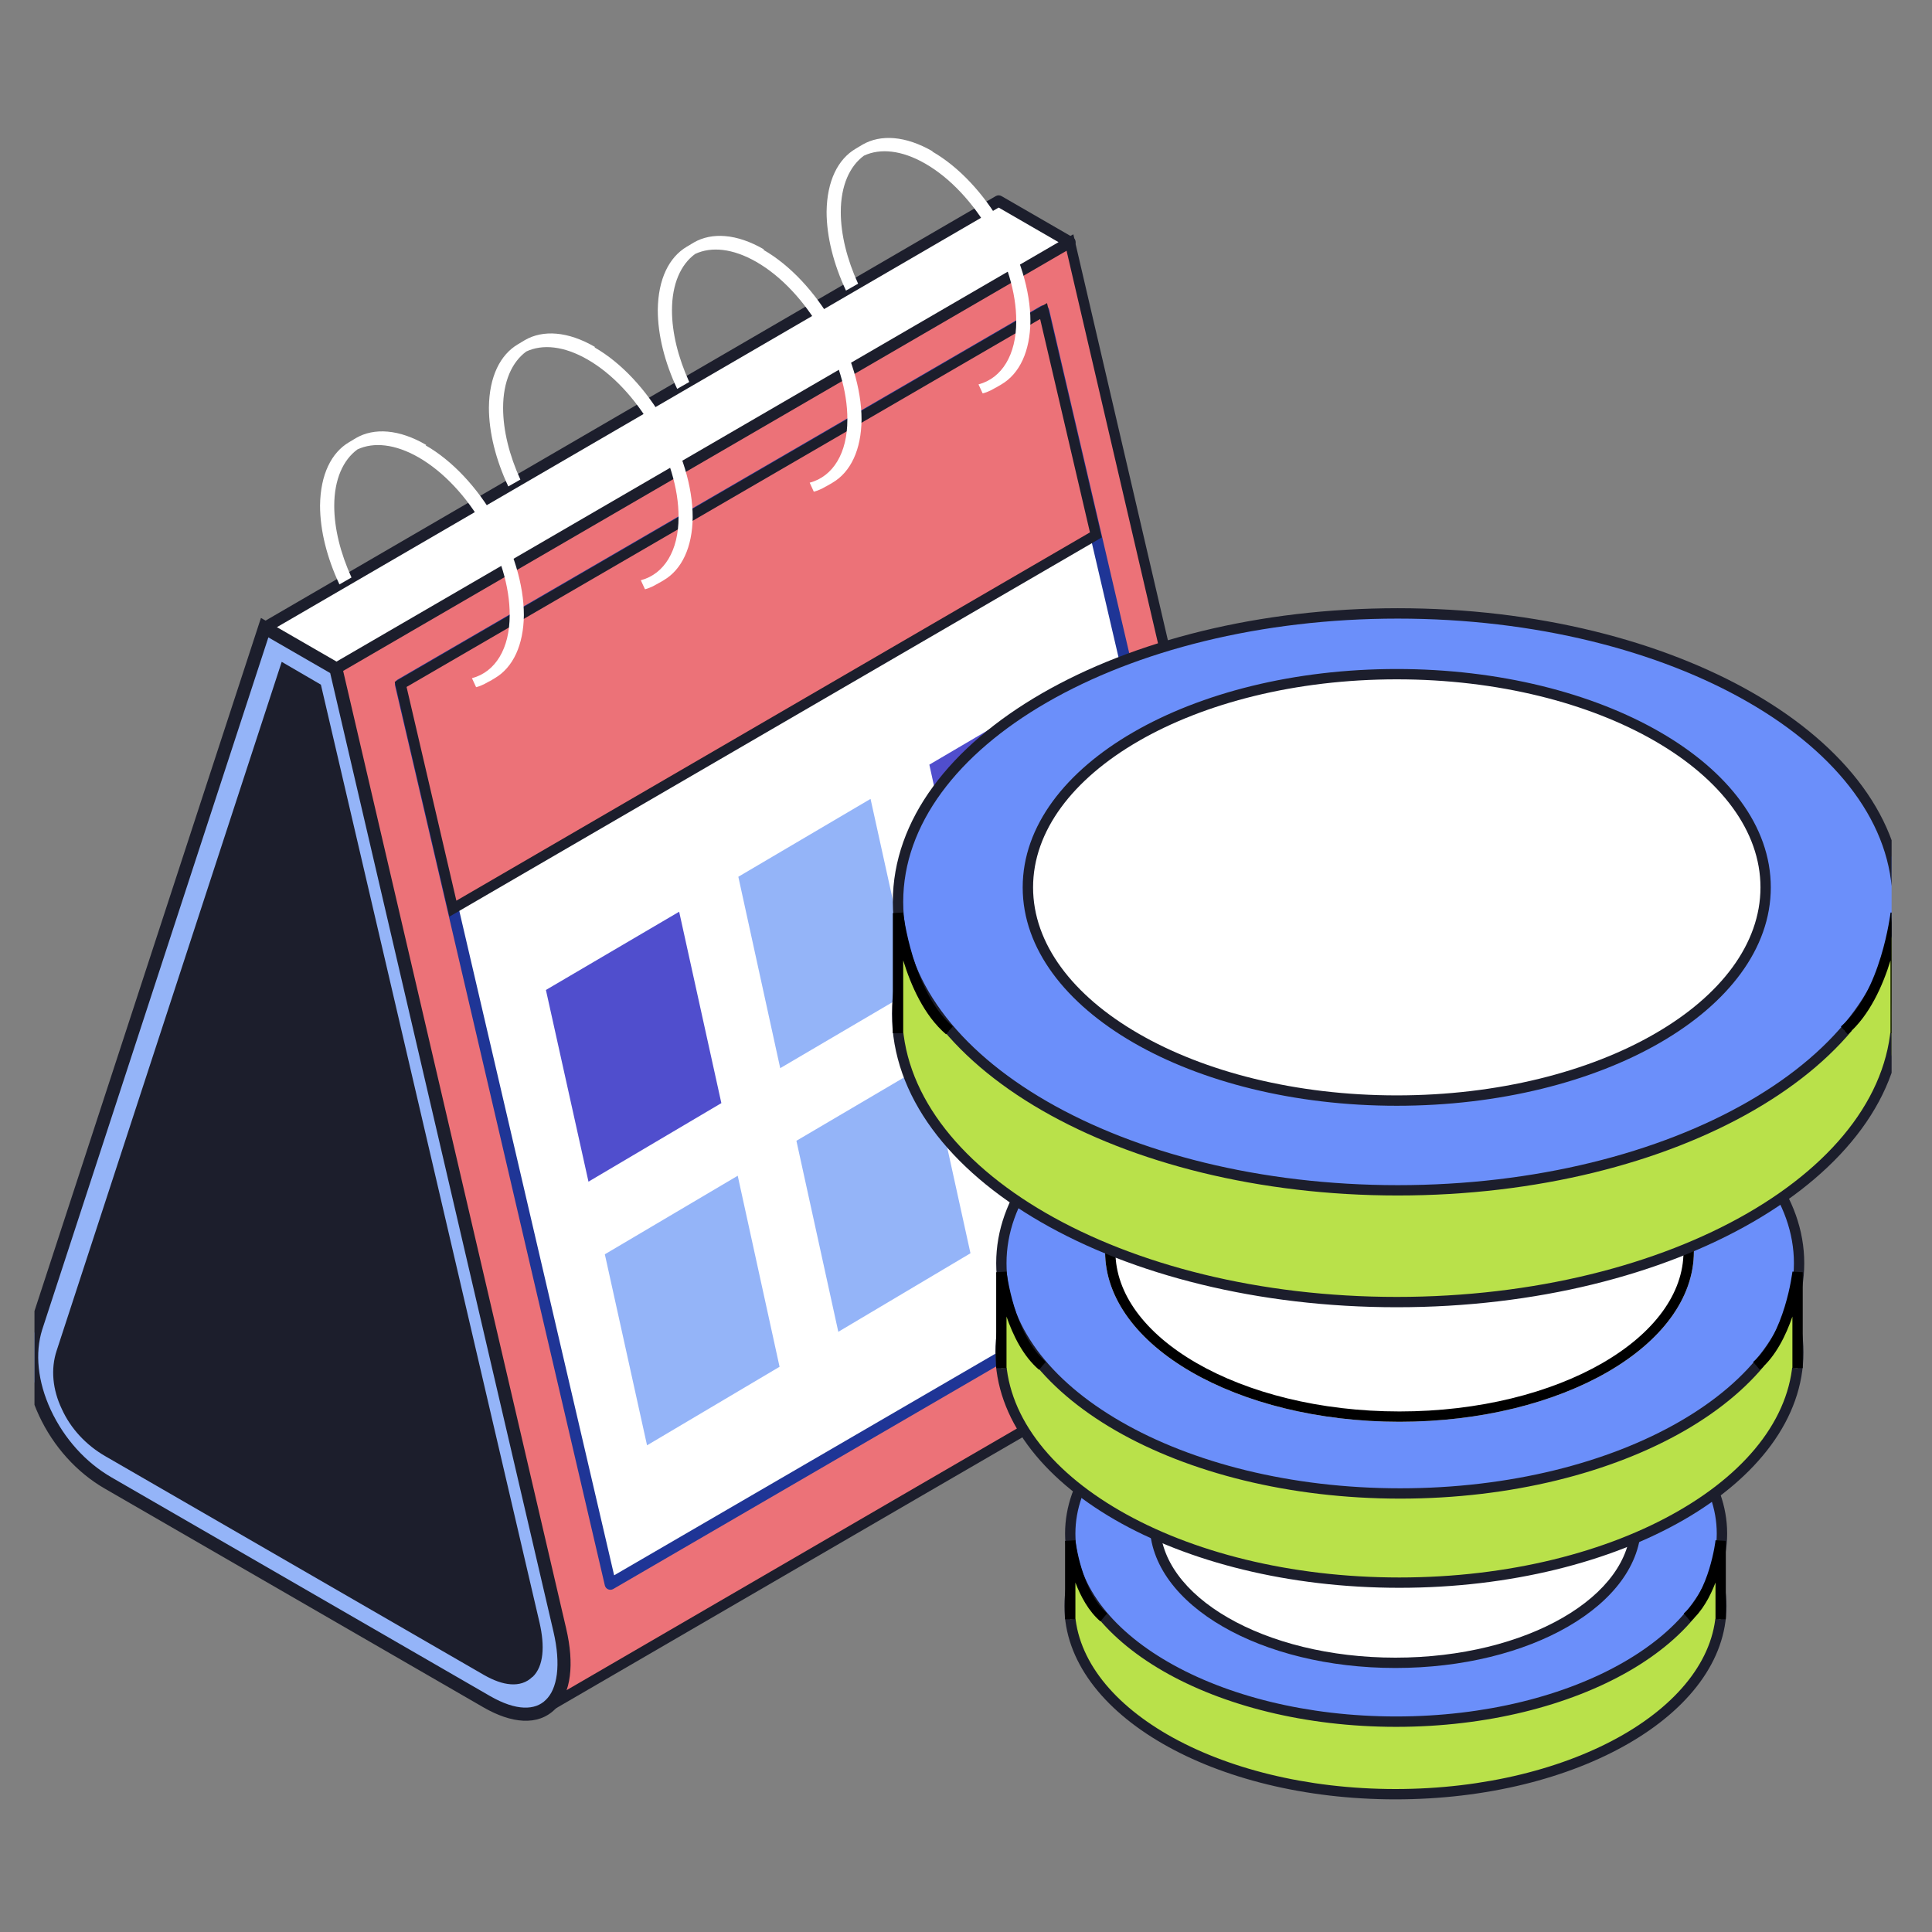 <svg width="32" height="32" viewBox="0 0 32 32" fill="none" xmlns="http://www.w3.org/2000/svg">
<rect x="0" y="0" width="32" height="32" fill="#808080" stroke="none"/>
<g clip-path="url(#clip0_1231_15040)">
<path d="M20.22 20.586L13.95 16.964C13.652 16.792 13.417 16.534 13.274 16.23C13.136 15.932 13.108 15.611 13.194 15.342L16.879 4.062L4.722 11.124L1.037 22.403C0.945 22.678 0.974 22.994 1.117 23.292C1.255 23.595 1.496 23.853 1.794 24.025L8.064 27.648C8.322 27.797 8.534 27.825 8.677 27.745C12.729 25.389 16.782 23.034 20.834 20.684C20.69 20.77 20.473 20.735 20.22 20.586Z" fill="#1C1E2C"/>
<path d="M21.428 19.933L17.72 4.011L5.386 10.837C5.386 10.837 9.352 28.003 9.117 28.232C9.083 28.267 9.048 28.295 9.008 28.313C13.06 25.957 17.112 23.601 21.165 21.251C21.205 21.229 21.239 21.2 21.273 21.171C21.503 20.942 21.56 20.506 21.428 19.939V19.933Z" fill="#EC7278"/>
<path fill-rule="evenodd" clip-rule="evenodd" d="M17.778 3.881L21.514 19.923V19.929C21.645 20.499 21.595 20.971 21.334 21.232L21.329 21.237L21.327 21.239C21.294 21.266 21.254 21.299 21.208 21.326C17.174 23.665 13.141 26.009 9.107 28.354C9.087 28.368 9.066 28.381 9.042 28.391L8.965 28.238L8.973 28.234C8.987 28.226 9 28.218 9.013 28.211C9.022 28.204 9.031 28.196 9.041 28.187C9.042 28.181 9.042 28.173 9.042 28.164C9.041 28.129 9.037 28.077 9.029 28.009C9.013 27.873 8.983 27.679 8.94 27.434C8.854 26.944 8.719 26.256 8.55 25.435C8.211 23.794 7.737 21.627 7.256 19.467C6.775 17.308 6.287 15.155 5.919 13.542C5.735 12.736 5.581 12.064 5.473 11.595C5.419 11.36 5.376 11.175 5.347 11.049L5.303 10.857C5.303 10.857 5.303 10.857 5.386 10.837L5.303 10.857L5.288 10.793L17.778 3.881ZM5.484 10.881L5.514 11.011C5.543 11.137 5.586 11.321 5.64 11.556C5.748 12.026 5.902 12.697 6.086 13.504C6.454 15.117 6.942 17.27 7.424 19.43C7.905 21.59 8.379 23.758 8.717 25.4C8.887 26.221 9.023 26.912 9.109 27.404C9.152 27.65 9.183 27.848 9.199 27.989C9.204 28.029 9.208 28.065 9.21 28.096C13.181 25.788 17.151 23.48 21.122 21.177C21.154 21.159 21.182 21.136 21.216 21.108C21.41 20.911 21.475 20.516 21.345 19.958L21.343 19.949V19.943L17.663 4.141L5.484 10.881ZM9.177 28.294C9.177 28.294 9.177 28.294 9.177 28.294L9.117 28.232L9.178 28.293C9.178 28.293 9.177 28.294 9.177 28.294Z" fill="#1C1E2C"/>
<path d="M4.384 10.396L16.54 3.329L17.721 4.011L5.564 11.072L4.384 10.396Z" fill="white"/>
<path fill-rule="evenodd" clip-rule="evenodd" d="M16.493 3.248C16.523 3.231 16.559 3.231 16.588 3.248L17.769 3.93C17.798 3.946 17.816 3.977 17.816 4.011C17.816 4.045 17.798 4.076 17.769 4.093L5.612 11.154C5.583 11.171 5.547 11.171 5.518 11.154L4.337 10.478C4.308 10.461 4.29 10.43 4.29 10.396C4.29 10.363 4.308 10.332 4.337 10.315L16.493 3.248ZM16.541 3.438L4.573 10.396L5.565 10.963L17.533 4.011L16.541 3.438Z" fill="#1C1E2C"/>
<path d="M9.273 27C9.405 27.567 9.348 28.009 9.118 28.232C8.889 28.461 8.511 28.444 8.064 28.186L1.794 24.564C1.347 24.306 0.974 23.893 0.745 23.4C0.516 22.907 0.464 22.409 0.596 21.99L4.384 10.396L5.565 11.078L9.273 27ZM8.746 27.699C8.889 27.561 8.918 27.281 8.832 26.902L5.221 11.41L4.728 11.123L1.043 22.403C0.951 22.678 0.98 22.993 1.123 23.291C1.261 23.595 1.501 23.853 1.799 24.025L8.07 27.647C8.368 27.819 8.608 27.837 8.746 27.693" fill="#94B4F8"/>
<path fill-rule="evenodd" clip-rule="evenodd" d="M4.322 10.235L5.659 11.007L9.378 26.975C9.446 27.268 9.467 27.533 9.438 27.759C9.41 27.984 9.331 28.175 9.194 28.309C8.91 28.593 8.468 28.545 8.009 28.28L1.739 24.658C1.739 24.658 1.739 24.658 1.739 24.658C1.271 24.389 0.884 23.958 0.646 23.446C0.408 22.935 0.35 22.408 0.491 21.958L0.492 21.957L4.322 10.235ZM4.445 10.557L0.699 22.023C0.698 22.023 0.699 22.023 0.699 22.023C0.577 22.41 0.622 22.881 0.842 23.355C1.063 23.828 1.42 24.224 1.847 24.47L8.117 28.092C8.553 28.343 8.866 28.33 9.041 28.155L9.042 28.154C9.134 28.065 9.198 27.925 9.223 27.731C9.247 27.538 9.231 27.3 9.167 27.025C9.167 27.025 9.167 27.025 9.167 27.025L5.469 11.148L4.445 10.557ZM4.666 10.962L5.315 11.34L8.937 26.878C8.982 27.075 8.998 27.252 8.982 27.403C8.966 27.553 8.917 27.685 8.82 27.777L8.818 27.775C8.723 27.869 8.597 27.907 8.46 27.897C8.323 27.888 8.172 27.832 8.015 27.742L1.744 24.119C1.428 23.937 1.171 23.663 1.024 23.338C0.871 23.018 0.837 22.675 0.939 22.369C0.939 22.369 0.939 22.369 0.939 22.369L4.666 10.962ZM8.675 27.626L8.67 27.621C8.717 27.576 8.753 27.499 8.766 27.38C8.779 27.261 8.767 27.109 8.725 26.927C8.725 26.927 8.725 26.927 8.725 26.927L5.125 11.481L4.789 11.285L1.145 22.437L1.145 22.438C1.064 22.682 1.087 22.968 1.22 23.245L1.221 23.247C1.349 23.529 1.573 23.77 1.853 23.931L8.123 27.554C8.264 27.635 8.382 27.674 8.475 27.68C8.564 27.687 8.625 27.662 8.667 27.618L8.675 27.626Z" fill="#1C1E2C"/>
<path d="M6.636 11.336L17.285 5.152L20.758 20.048L10.109 26.238L6.636 11.336Z" fill="white"/>
<path fill-rule="evenodd" clip-rule="evenodd" d="M17.323 5.065C17.35 5.077 17.37 5.101 17.377 5.13L20.851 20.026C20.86 20.067 20.842 20.108 20.806 20.129L10.157 26.319C10.131 26.334 10.1 26.336 10.072 26.324C10.045 26.312 10.024 26.288 10.018 26.259L6.544 11.357C6.535 11.317 6.553 11.275 6.589 11.254L17.238 5.07C17.264 5.055 17.295 5.053 17.323 5.065ZM6.744 11.382L10.172 26.092L20.651 20.001L17.223 5.297L6.744 11.382Z" fill="#1F3596"/>
<path d="M17.285 5.152L6.636 11.336L7.501 15.05L18.15 8.86L17.285 5.152Z" fill="#EC7278"/>
<path fill-rule="evenodd" clip-rule="evenodd" d="M17.342 5.02L18.248 8.902L7.444 15.182L6.538 11.294L17.342 5.02ZM6.734 11.378L7.559 14.918L18.053 8.818L17.228 5.284L6.734 11.378Z" fill="#1C1E2C"/>
<path d="M7.06 7.37C6.608 7.106 6.195 7.083 5.897 7.255L5.782 7.324C5.49 7.496 5.307 7.857 5.301 8.373C5.301 8.785 5.415 9.238 5.622 9.68L5.822 9.565C5.639 9.164 5.536 8.751 5.536 8.379C5.536 7.937 5.685 7.616 5.92 7.444C6.189 7.318 6.545 7.353 6.934 7.576C7.771 8.058 8.447 9.233 8.442 10.19C8.442 10.74 8.207 11.13 7.817 11.233L7.886 11.382C7.977 11.359 8.063 11.313 8.138 11.261C8.121 11.273 8.098 11.29 8.081 11.302L8.195 11.233C8.499 11.055 8.671 10.683 8.677 10.19C8.677 9.158 7.949 7.891 7.049 7.376L7.06 7.37Z" fill="white"/>
<path d="M9.857 5.748C9.404 5.484 8.992 5.461 8.694 5.633L8.579 5.702C8.287 5.874 8.103 6.235 8.098 6.751C8.098 7.163 8.212 7.616 8.419 8.057L8.619 7.943C8.436 7.542 8.333 7.129 8.333 6.756C8.333 6.315 8.482 5.994 8.717 5.822C8.986 5.696 9.341 5.73 9.731 5.954C10.568 6.435 11.244 7.61 11.239 8.567C11.239 9.118 11.004 9.507 10.614 9.611L10.683 9.76C10.774 9.737 10.86 9.691 10.935 9.639C10.918 9.651 10.895 9.668 10.877 9.679L10.992 9.611C11.296 9.433 11.468 9.06 11.473 8.567C11.473 7.536 10.746 6.269 9.846 5.753L9.857 5.748Z" fill="white"/>
<path d="M12.654 4.131C12.201 3.868 11.789 3.845 11.491 4.017L11.376 4.086C11.084 4.258 10.9 4.619 10.895 5.135C10.895 5.547 11.009 6 11.216 6.441L11.416 6.327C11.233 5.925 11.13 5.513 11.13 5.14C11.13 4.699 11.278 4.378 11.514 4.206C11.783 4.08 12.138 4.114 12.528 4.338C13.365 4.819 14.041 5.994 14.035 6.951C14.035 7.502 13.8 7.891 13.411 7.995L13.479 8.144C13.571 8.121 13.657 8.075 13.732 8.023C13.714 8.035 13.691 8.052 13.674 8.063L13.789 7.995C14.093 7.817 14.265 7.444 14.27 6.951C14.27 5.92 13.543 4.653 12.643 4.137L12.654 4.131Z" fill="white"/>
<path d="M15.451 2.509C14.998 2.246 14.585 2.223 14.287 2.395L14.173 2.463C13.88 2.635 13.697 2.996 13.691 3.507C13.691 3.919 13.806 4.372 14.012 4.813L14.213 4.699C14.03 4.298 13.926 3.885 13.926 3.512C13.926 3.071 14.075 2.75 14.31 2.578C14.58 2.452 14.935 2.486 15.325 2.71C16.162 3.191 16.838 4.366 16.832 5.323C16.832 5.874 16.597 6.263 16.207 6.367L16.276 6.516C16.368 6.493 16.454 6.447 16.529 6.395C16.511 6.407 16.488 6.424 16.471 6.435L16.586 6.367C16.89 6.189 17.061 5.816 17.067 5.323C17.067 4.292 16.339 3.025 15.44 2.509H15.451Z" fill="white"/>
<path d="M15.118 16.402L12.923 17.692L12.229 14.522L14.419 13.232L15.118 16.402Z" fill="#94B4F8"/>
<path d="M18.264 14.54L16.086 15.823L15.393 12.665L17.576 11.382L18.264 14.54Z" fill="#504ECD"/>
<path d="M11.948 18.271L9.747 19.572L9.042 16.397L11.249 15.101L11.948 18.271Z" fill="#504ECD"/>
<path d="M16.074 20.758L13.885 22.059L13.191 18.895L15.381 17.606L16.074 20.758Z" fill="#94B4F8"/>
<path d="M19.215 18.89L17.043 20.179L16.35 17.027L18.528 15.743L19.215 18.89Z" fill="#94B4F8"/>
<path d="M12.912 22.638L10.717 23.939L10.018 20.775L12.219 19.474L12.912 22.638Z" fill="#94B4F8"/>
<path d="M23.112 29.718C26.093 29.718 28.509 28.323 28.509 26.602C28.509 24.882 26.093 23.487 23.112 23.487C20.131 23.487 17.715 24.882 17.715 26.602C17.715 28.323 20.131 29.718 23.112 29.718Z" fill="#B9E14A"/>
<path fill-rule="evenodd" clip-rule="evenodd" d="M19.339 24.474C18.375 25.03 17.801 25.785 17.801 26.602C17.801 27.419 18.375 28.174 19.339 28.731C20.301 29.286 21.635 29.632 23.113 29.632C24.591 29.632 25.925 29.286 26.887 28.731C27.85 28.174 28.424 27.419 28.424 26.602C28.424 25.785 27.85 25.03 26.887 24.474C25.925 23.919 24.591 23.573 23.113 23.573C21.635 23.573 20.301 23.919 19.339 24.474ZM19.254 24.325C20.245 23.753 21.61 23.401 23.113 23.401C24.616 23.401 25.98 23.753 26.972 24.325C27.962 24.896 28.596 25.698 28.596 26.602C28.596 27.506 27.962 28.308 26.972 28.879C25.98 29.452 24.616 29.803 23.113 29.803C21.61 29.803 20.245 29.452 19.254 28.879C18.264 28.308 17.63 27.506 17.63 26.602C17.63 25.698 18.264 24.896 19.254 24.325Z" fill="#1C1E2C"/>
<path d="M23.123 28.516C26.104 28.516 28.52 27.121 28.52 25.401C28.52 23.68 26.104 22.286 23.123 22.286C20.142 22.286 17.726 23.68 17.726 25.401C17.726 27.121 20.142 28.516 23.123 28.516Z" fill="#6B8FFA"/>
<path fill-rule="evenodd" clip-rule="evenodd" d="M19.35 23.272C18.386 23.828 17.812 24.584 17.812 25.401C17.812 26.217 18.386 26.973 19.35 27.529C20.311 28.084 21.645 28.43 23.124 28.43C24.602 28.43 25.936 28.084 26.897 27.529C27.861 26.973 28.435 26.217 28.435 25.401C28.435 24.584 27.861 23.828 26.897 23.272C25.936 22.717 24.602 22.371 23.124 22.371C21.645 22.371 20.311 22.717 19.35 23.272ZM19.264 23.124C20.256 22.551 21.621 22.2 23.124 22.2C24.626 22.2 25.991 22.551 26.983 23.124C27.973 23.695 28.607 24.497 28.607 25.401C28.607 26.305 27.973 27.107 26.983 27.678C25.991 28.25 24.626 28.602 23.124 28.602C21.621 28.602 20.256 28.25 19.264 27.678C18.275 27.107 17.641 26.305 17.641 25.401C17.641 24.497 18.275 23.695 19.264 23.124Z" fill="#1C1E2C"/>
<path d="M23.111 27.542C25.312 27.542 27.095 26.511 27.095 25.239C27.095 23.968 25.312 22.937 23.111 22.937C20.911 22.937 19.128 23.968 19.128 25.239C19.128 26.511 20.911 27.542 23.111 27.542Z" fill="white"/>
<path fill-rule="evenodd" clip-rule="evenodd" d="M20.338 23.685C19.63 24.095 19.214 24.647 19.214 25.239C19.214 25.831 19.63 26.384 20.338 26.793C21.044 27.201 22.025 27.456 23.112 27.456C24.2 27.456 25.18 27.201 25.886 26.793C26.594 26.384 27.01 25.831 27.01 25.239C27.01 24.647 26.594 24.095 25.886 23.685C25.18 23.277 24.2 23.023 23.112 23.023C22.025 23.023 21.044 23.277 20.338 23.685ZM20.253 23.537C20.989 23.111 22 22.851 23.112 22.851C24.225 22.851 25.236 23.111 25.972 23.537C26.706 23.961 27.182 24.56 27.182 25.239C27.182 25.918 26.706 26.517 25.972 26.941C25.236 27.367 24.225 27.627 23.112 27.627C22 27.627 20.989 27.367 20.253 26.941C19.519 26.517 19.043 25.918 19.043 25.239C19.043 24.56 19.519 23.961 20.253 23.537Z" fill="#1C1E2C"/>
<path d="M17.726 26.819V25.522C17.726 25.522 17.827 26.4 18.281 26.789" fill="#B9E14A"/>
<path fill-rule="evenodd" clip-rule="evenodd" d="M17.812 26.212V26.82H17.641V25.522L17.811 25.512L17.811 25.512L17.811 25.512L17.811 25.512L17.811 25.513L17.812 25.514L17.813 25.521C17.813 25.527 17.815 25.536 17.816 25.548C17.82 25.572 17.825 25.607 17.834 25.65C17.85 25.736 17.876 25.855 17.916 25.985C17.996 26.249 18.129 26.546 18.337 26.724L18.226 26.855C18.031 26.688 17.9 26.442 17.812 26.212Z" fill="black"/>
<path d="M28.5 26.819V25.522C28.5 25.522 28.399 26.4 27.944 26.789" fill="#B9E14A"/>
<path fill-rule="evenodd" clip-rule="evenodd" d="M28.415 25.512L28.415 25.512L28.415 25.512L28.415 25.512L28.415 25.513L28.414 25.514L28.413 25.521C28.413 25.527 28.412 25.536 28.41 25.548C28.406 25.572 28.401 25.607 28.393 25.65C28.377 25.736 28.35 25.855 28.311 25.985C28.23 26.249 28.097 26.546 27.889 26.724L28 26.855C28.195 26.688 28.326 26.442 28.414 26.212V26.82H28.585V25.522L28.415 25.512Z" fill="black"/>
<path d="M23.178 26.214C26.826 26.214 29.784 24.506 29.784 22.401C29.784 20.295 26.826 18.587 23.178 18.587C19.529 18.587 16.571 20.295 16.571 22.401C16.571 24.506 19.529 26.214 23.178 26.214Z" fill="#B9E14A"/>
<path fill-rule="evenodd" clip-rule="evenodd" d="M18.55 19.778C17.367 20.461 16.658 21.391 16.658 22.4C16.658 23.41 17.367 24.34 18.55 25.022C19.73 25.704 21.366 26.128 23.178 26.128C24.991 26.128 26.627 25.704 27.807 25.022C28.99 24.34 29.699 23.41 29.699 22.4C29.699 21.391 28.99 20.461 27.807 19.778C26.627 19.097 24.991 18.673 23.178 18.673C21.366 18.673 19.73 19.097 18.55 19.778ZM18.464 19.63C19.675 18.931 21.342 18.502 23.178 18.502C25.015 18.502 26.682 18.931 27.893 19.63C29.101 20.327 29.871 21.304 29.871 22.4C29.871 23.497 29.101 24.473 27.893 25.171C26.682 25.87 25.015 26.299 23.178 26.299C21.342 26.299 19.675 25.87 18.464 25.171C17.256 24.473 16.486 23.497 16.486 22.4C16.486 21.304 17.256 20.327 18.464 19.63Z" fill="#1C1E2C"/>
<path d="M23.191 24.736C26.84 24.736 29.798 23.029 29.798 20.923C29.798 18.817 26.84 17.11 23.191 17.11C19.543 17.11 16.585 18.817 16.585 20.923C16.585 23.029 19.543 24.736 23.191 24.736Z" fill="#6B8FFA"/>
<path fill-rule="evenodd" clip-rule="evenodd" d="M18.564 18.301C17.381 18.984 16.671 19.914 16.671 20.923C16.671 21.933 17.381 22.863 18.564 23.545C19.744 24.227 21.38 24.651 23.192 24.651C25.004 24.651 26.64 24.227 27.821 23.545C29.003 22.863 29.713 21.933 29.713 20.923C29.713 19.914 29.003 18.984 27.821 18.301C26.64 17.62 25.004 17.196 23.192 17.196C21.38 17.196 19.744 17.62 18.564 18.301ZM18.478 18.153C19.689 17.454 21.356 17.024 23.192 17.024C25.029 17.024 26.696 17.454 27.907 18.153C29.115 18.85 29.884 19.827 29.884 20.923C29.884 22.02 29.115 22.996 27.907 23.694C26.696 24.392 25.029 24.822 23.192 24.822C21.356 24.822 19.689 24.392 18.478 23.694C17.269 22.996 16.5 22.02 16.5 20.923C16.5 19.827 17.269 18.85 18.478 18.153Z" fill="#1C1E2C"/>
<path d="M23.18 23.549C25.873 23.549 28.056 22.288 28.056 20.731C28.056 19.175 25.873 17.913 23.18 17.913C20.487 17.913 18.304 19.175 18.304 20.731C18.304 22.288 20.487 23.549 23.18 23.549Z" fill="white"/>
<path fill-rule="evenodd" clip-rule="evenodd" d="M26.542 22.576C27.398 22.081 27.884 21.423 27.884 20.731C27.884 20.04 27.398 19.382 26.542 18.887C25.69 18.395 24.502 18.085 23.18 18.085C21.858 18.085 20.67 18.395 19.818 18.887C18.961 19.382 18.475 20.04 18.475 20.731C18.475 21.423 18.961 22.081 19.818 22.576C20.67 23.068 21.858 23.378 23.18 23.378C24.502 23.378 25.69 23.068 26.542 22.576ZM28.056 20.731C28.056 22.288 25.873 23.549 23.18 23.549C20.487 23.549 18.304 22.288 18.304 20.731C18.304 19.175 20.487 17.913 23.18 17.913C25.873 17.913 28.056 19.175 28.056 20.731Z" fill="black"/>
<path d="M16.585 22.66V21.071C16.585 21.071 16.709 22.147 17.265 22.622" fill="#B9E14A"/>
<path fill-rule="evenodd" clip-rule="evenodd" d="M16.671 21.806V22.66H16.5V21.072L16.67 21.062L16.671 21.062L16.671 21.064L16.672 21.073C16.673 21.08 16.675 21.091 16.677 21.106C16.681 21.136 16.688 21.178 16.698 21.231C16.718 21.337 16.75 21.483 16.799 21.644C16.898 21.968 17.062 22.336 17.321 22.558L17.21 22.688C16.945 22.462 16.777 22.114 16.671 21.806Z" fill="black"/>
<path d="M29.774 22.66V21.071C29.774 21.071 29.65 22.147 29.094 22.622" fill="#B9E14A"/>
<path fill-rule="evenodd" clip-rule="evenodd" d="M29.689 21.062L29.688 21.062L29.688 21.064L29.687 21.073C29.686 21.08 29.685 21.091 29.682 21.106C29.678 21.136 29.671 21.178 29.661 21.231C29.642 21.337 29.609 21.483 29.56 21.644C29.461 21.968 29.297 22.336 29.038 22.558L29.149 22.688C29.414 22.462 29.582 22.114 29.688 21.806V22.66H29.859V21.072L29.689 21.062Z" fill="black"/>
<path d="M23.135 21.567C27.707 21.567 31.413 19.428 31.413 16.789C31.413 14.15 27.707 12.011 23.135 12.011C18.564 12.011 14.857 14.15 14.857 16.789C14.857 19.428 18.564 21.567 23.135 21.567Z" fill="#B9E14A"/>
<path fill-rule="evenodd" clip-rule="evenodd" d="M17.326 13.485C15.841 14.342 14.944 15.513 14.944 16.789C14.944 18.064 15.841 19.236 17.326 20.093C18.808 20.949 20.863 21.481 23.136 21.481C25.41 21.481 27.464 20.949 28.947 20.093C30.432 19.236 31.328 18.064 31.328 16.789C31.328 15.513 30.432 14.342 28.947 13.485C27.464 12.629 25.41 12.097 23.136 12.097C20.863 12.097 18.808 12.629 17.326 13.485ZM17.24 13.336C18.753 12.463 20.838 11.925 23.136 11.925C25.434 11.925 27.519 12.463 29.032 13.336C30.543 14.208 31.5 15.426 31.5 16.789C31.5 18.152 30.543 19.369 29.032 20.241C27.519 21.115 25.434 21.652 23.136 21.652C20.838 21.652 18.753 21.115 17.24 20.241C15.729 19.369 14.773 18.152 14.773 16.789C14.773 15.426 15.729 14.208 17.24 13.336Z" fill="#1C1E2C"/>
<path d="M23.151 19.716C27.723 19.716 31.429 17.577 31.429 14.938C31.429 12.299 27.723 10.16 23.151 10.16C18.579 10.16 14.873 12.299 14.873 14.938C14.873 17.577 18.579 19.716 23.151 19.716Z" fill="#6B8FFA"/>
<path fill-rule="evenodd" clip-rule="evenodd" d="M17.341 11.634C15.856 12.491 14.96 13.662 14.96 14.938C14.96 16.213 15.856 17.385 17.341 18.242C18.824 19.098 20.878 19.63 23.152 19.63C25.425 19.63 27.48 19.098 28.962 18.242C30.447 17.385 31.344 16.213 31.344 14.938C31.344 13.662 30.447 12.491 28.962 11.634C27.48 10.778 25.425 10.246 23.152 10.246C20.878 10.246 18.824 10.778 17.341 11.634ZM17.256 11.485C18.769 10.612 20.854 10.074 23.152 10.074C25.45 10.074 27.535 10.612 29.048 11.485C30.559 12.357 31.515 13.575 31.515 14.938C31.515 16.301 30.559 17.518 29.048 18.39C27.535 19.264 25.45 19.801 23.152 19.801C20.854 19.801 18.769 19.264 17.256 18.39C15.745 17.518 14.788 16.301 14.788 14.938C14.788 13.575 15.745 12.357 17.256 11.485Z" fill="#1C1E2C"/>
<path d="M23.134 18.229C26.509 18.229 29.244 16.648 29.244 14.698C29.244 12.748 26.509 11.167 23.134 11.167C19.76 11.167 17.024 12.748 17.024 14.698C17.024 16.648 19.76 18.229 23.134 18.229Z" fill="white"/>
<path fill-rule="evenodd" clip-rule="evenodd" d="M18.858 12.275C17.765 12.907 17.111 13.766 17.111 14.698C17.111 15.629 17.765 16.489 18.858 17.12C19.948 17.751 21.46 18.143 23.135 18.143C24.81 18.143 26.322 17.751 27.412 17.12C28.505 16.489 29.159 15.629 29.159 14.698C29.159 13.766 28.505 12.907 27.412 12.275C26.322 11.645 24.81 11.252 23.135 11.252C21.46 11.252 19.948 11.645 18.858 12.275ZM18.772 12.127C19.893 11.479 21.435 11.081 23.135 11.081C24.834 11.081 26.377 11.479 27.498 12.127C28.617 12.773 29.33 13.679 29.33 14.698C29.33 15.716 28.617 16.622 27.498 17.269C26.377 17.917 24.834 18.315 23.135 18.315C21.435 18.315 19.893 17.917 18.772 17.269C17.653 16.622 16.939 15.716 16.939 14.698C16.939 13.679 17.653 12.773 18.772 12.127Z" fill="#1C1E2C"/>
<path d="M14.873 17.114V15.124C14.873 15.124 15.028 16.471 15.725 17.068" fill="#B9E14A"/>
<path fill-rule="evenodd" clip-rule="evenodd" d="M14.96 15.907V17.114H14.788V15.124L14.959 15.114L14.959 15.114L14.959 15.117L14.961 15.128C14.962 15.137 14.964 15.152 14.967 15.17C14.972 15.207 14.981 15.261 14.993 15.328C15.018 15.461 15.059 15.645 15.12 15.847C15.245 16.254 15.452 16.72 15.781 17.002L15.67 17.132C15.305 16.82 15.087 16.321 14.96 15.907Z" fill="black"/>
<path d="M31.399 17.114V15.124C31.399 15.124 31.244 16.471 30.547 17.068" fill="#B9E14A"/>
<path fill-rule="evenodd" clip-rule="evenodd" d="M31.314 15.114L31.314 15.114L31.313 15.117L31.312 15.128C31.311 15.137 31.309 15.152 31.306 15.17C31.3 15.207 31.292 15.261 31.279 15.328C31.254 15.461 31.214 15.645 31.152 15.847C31.028 16.254 30.82 16.72 30.491 17.002L30.603 17.132C30.967 16.82 31.186 16.321 31.313 15.907V17.114H31.485V15.124L31.314 15.114Z" fill="black"/>
</g>
<defs>
<clipPath id="clip0_1231_15040">
<rect width="30.76" height="29.823" fill="white" transform="translate(0.571 1.143)"/>
</clipPath>
</defs>
</svg>
